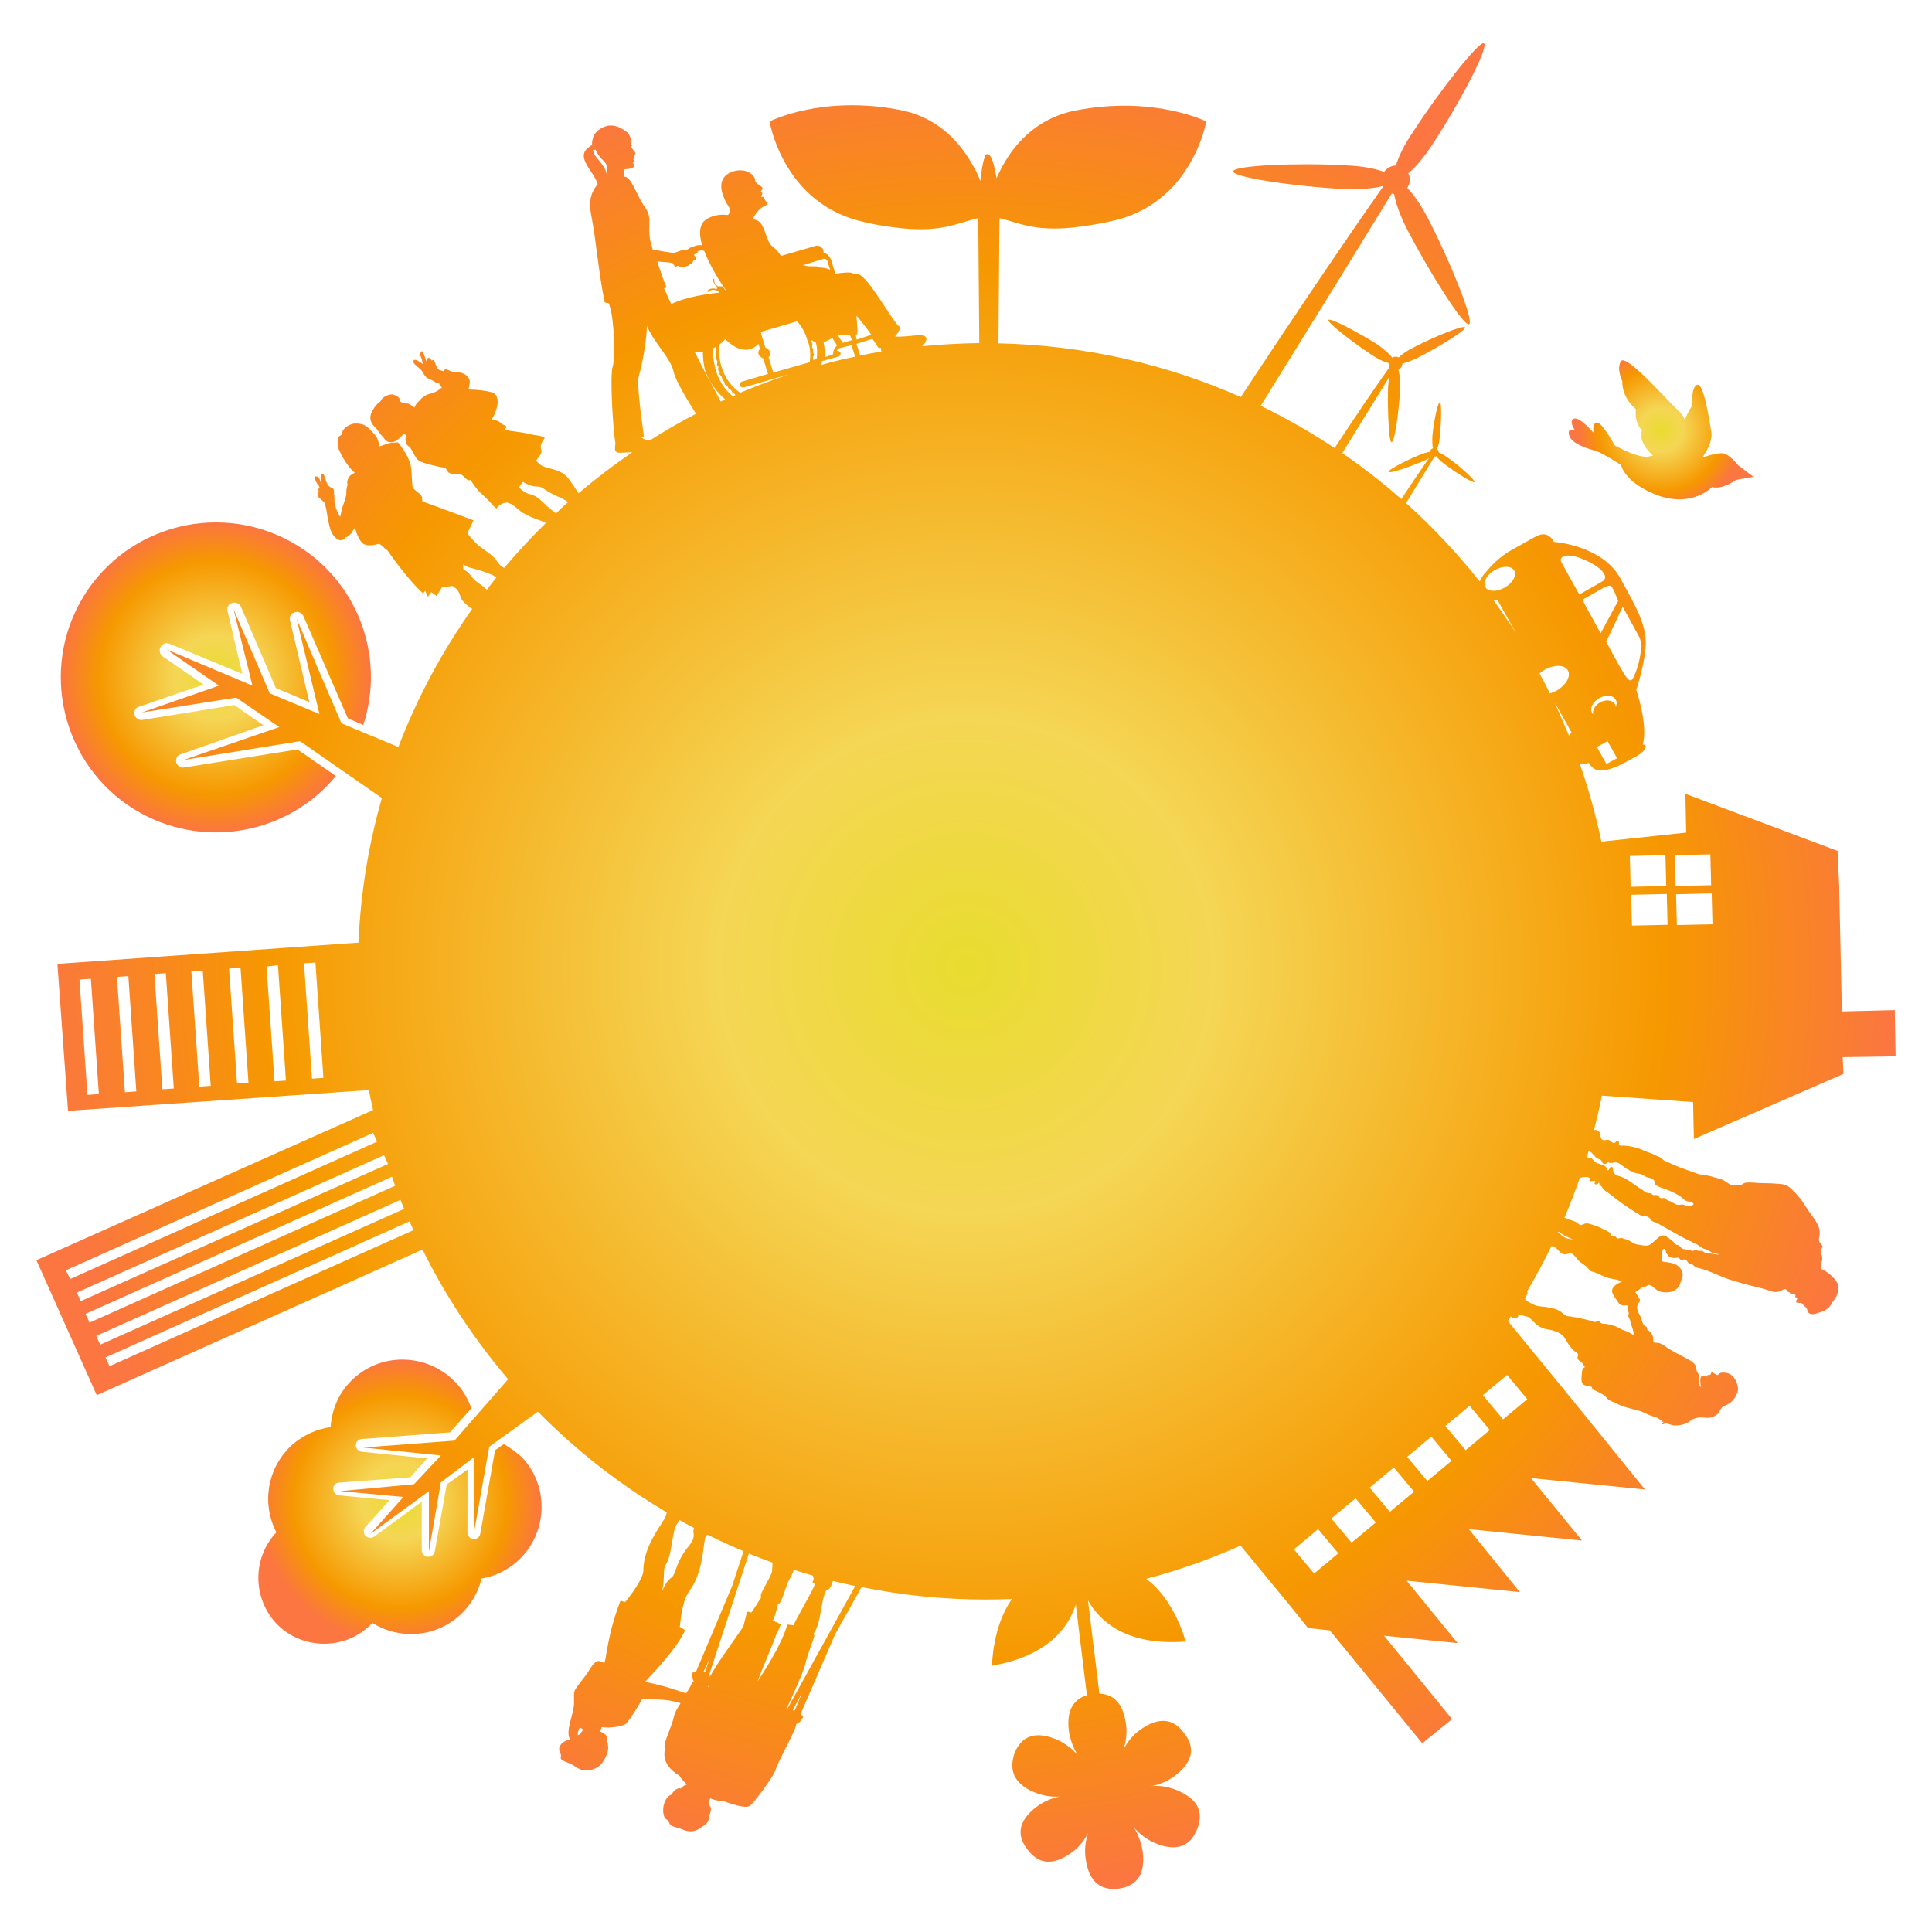 <?xml version="1.0" encoding="utf-8"?>
<!-- Generator: Adobe Illustrator 25.1.0, SVG Export Plug-In . SVG Version: 6.00 Build 0)  -->
<svg version="1.1" id="レイヤー_1" xmlns="http://www.w3.org/2000/svg" xmlns:xlink="http://www.w3.org/1999/xlink" x="0px"
	 y="0px" viewBox="0 0 727 727" style="enable-background:new 0 0 727 727;" xml:space="preserve">
<style type="text/css">
	.st0{fill:url(#SVGID_1_);}
	.st1{fill:url(#SVGID_2_);}
	.st2{fill:url(#SVGID_3_);}
	.st3{fill:url(#SVGID_4_);}
</style>
<g id="レイヤー_1_1_">
</g>
<g>
	<radialGradient id="SVGID_1_" cx="81.228" cy="254.901" r="58.338" gradientUnits="userSpaceOnUse">
		<stop  offset="0" style="stop-color:#E9DC2F"/>
		<stop  offset="0.267" style="stop-color:#F5D655"/>
		<stop  offset="0.755" style="stop-color:#F69800"/>
		<stop  offset="1" style="stop-color:#FB7640"/>
	</radialGradient>
	<path class="st0" d="M53.2,306.1c25,13.6,55.8,7.1,73.2-14.1l-14.5-10l-42.6,6.8c-1.3,0.3-2.8-0.8-3-2c-0.3-1.3,0.5-2.8,1.8-3
		l31-10.9l-10.9-7.6l-34.6,5.6c-1.3,0.3-2.8-0.8-3-2c-0.3-1.3,0.5-2.8,1.8-3l24.2-8.3L61.2,247c-1-0.8-1.5-2.3-0.8-3.5
		c0.8-1.3,2-1.8,3.3-1.3l27.5,11.4l-5.6-23.7c-0.3-1.3,0.5-2.8,1.8-3c1.3-0.5,2.8,0.3,3.3,1.5l13.1,30.5l12.6,5.3l-7.3-30.8
		c-0.3-1.3,0.5-2.8,1.8-3c1.3-0.5,2.8,0.3,3.3,1.5l16.7,38.4l5.8,2.5c8.6-26.2-2.5-55.5-27.5-69.1c-28.3-15.4-63.8-5-79.2,23.2
		C14.6,255.1,25,290.7,53.2,306.1z"/>
	<radialGradient id="SVGID_2_" cx="150.506" cy="565.072" r="53.373" gradientUnits="userSpaceOnUse">
		<stop  offset="0" style="stop-color:#E9DC2F"/>
		<stop  offset="0.267" style="stop-color:#F5D655"/>
		<stop  offset="0.755" style="stop-color:#F69800"/>
		<stop  offset="1" style="stop-color:#FB7640"/>
	</radialGradient>
	<path class="st1" d="M189.6,543.4l-3.3,2.3l-5.6,31.5c-0.3,1.3-1.3,2-2.5,2s-2.3-1.3-2.3-2.5V553l-7.8,5.6l-4.5,25.2
		c-0.3,1.3-1.3,2-2.3,2H161c-1.3,0-2.3-1.3-2.3-2.5v-18.2l-17.9,13.1c-1,0.8-2.5,0.5-3.3-0.3c-0.8-1-0.8-2.3,0-3.3l9.1-10.1
		l-18.9-1.8c-1.3,0-2.3-1.3-2.3-2.5c0-1.3,1-2.3,2.3-2.3l26.7-2l6.3-7.1l-24.5-2.5c-1.3,0-2.3-1.3-2.3-2.5s1-2.3,2.3-2.3l33.1-2.5
		l8.1-9.1c-1.3-3.3-3-6.6-5.6-9.3c-10.1-11.1-27.5-12.1-38.6-2c-5.6,5-8.3,11.6-8.8,18.4c-5.3,0.8-10.3,3-14.6,6.8
		c-9.3,8.6-11.4,22-5.8,32.8c-8.8,9.3-9.1,24-0.5,33.8c9.1,10.1,25,10.9,35.1,1.8c0.5-0.5,1-1,1.5-1.5c10.1,6.3,23.5,5.6,32.8-2.8
		c4.3-3.8,7.1-8.8,8.3-13.9c4.8-0.8,9.6-3,13.6-6.6c11.1-10.1,12.1-27.5,2-38.6C194.7,546.7,192.2,544.9,189.6,543.4z"/>
	<radialGradient id="SVGID_3_" cx="363.5" cy="363.529" r="348.593" gradientUnits="userSpaceOnUse">
		<stop  offset="0" style="stop-color:#E9DC2F"/>
		<stop  offset="0.267" style="stop-color:#F5D655"/>
		<stop  offset="0.755" style="stop-color:#F69800"/>
		<stop  offset="1" style="stop-color:#FB7640"/>
	</radialGradient>
	<path class="st2" d="M637.1,414.7l0.3,13.9l56.3-24.5l-0.3-6.3l19.9-0.3l-0.3-17.4l-19.9,0.5l-1-45.7v-1.3l-0.3-6.3l-0.3-7.1
		l-57.3-21.5l0.3,14.6l-31.9,3.4c-2.1-10-4.8-19.7-8.1-29.2c1.1,0,2.2-0.1,3.4-0.4c0.1,0.1,0.1,0.2,0.2,0.3
		c2.7,4.7,8.6,2.3,16.7-2.3c0.1,0,0.2-0.1,0.2-0.2c0.3,0,0.4-0.1,0.6-0.2c2.5-1.4,4.1-3.2,3.6-4.1c-0.2-0.3-0.5-0.4-1-0.4
		c2-7.8-2.5-20.6-2.5-20.6s2.8-8,3.5-15.7c0.7-7.7-2.7-14.2-9.6-26.5c-6.9-12.3-24.9-13.5-24.9-13.5c-2.3-4.4-5.8-2.6-7.2-1.8
		c-1.4,0.8-5.2,2.9-8.8,4.9c-4.6,2.6-8,6.3-9.5,8.2c-1.1,1.1-1.9,2.4-2.4,3.6c-8.4-10.6-17.7-20.5-27.7-29.5
		c3.7-6,7.7-12.6,10.7-17.5c0.3,0,0.5,0,0.7-0.1c0.6,0.8,1.5,1.8,3.3,3.1c4,3.1,10.6,7.1,11.1,6.6c0.2-0.7-5.3-5.8-9.6-8.8
		c-1.7-1.3-3-2-3.9-2.3c0-0.5-0.2-1-0.7-1.3c0.4-0.8,0.9-2.2,1.1-4.7c0.5-5.1,0.8-12.9,0-12.9s-2.3,7.3-2.8,12.6
		c-0.1,2.3,0,3.7,0.2,4.7c-0.3,0.1-0.6,0.3-0.8,0.6c-0.2,0.2-0.3,0.5-0.4,0.7c-0.9,0.2-2.3,0.5-4.1,1.3c-4.8,2-11.7,5.5-11.4,6.3
		c0.3,0.7,7.6-1.8,12.4-3.8c1.2-0.5,2.1-1,2.8-1.4c-3,4.3-6.7,9.8-10.4,15.4c-7-6.2-14.5-12-22.2-17.3c5.8-9.4,12.5-20.2,17.7-28.7
		c-0.2,1.1-0.4,2.5-0.5,4.2c-0.2,8.3,0.3,20.4,1.3,20.4c1.3,0,2.8-11.9,3.3-20.2c0.1-3.4-0.3-5.6-0.7-7c0.1,0,0.1-0.1,0.2-0.1
		c0.8-0.5,1.3-1.4,1.3-2.3c1.4-0.3,3.5-1,6.4-2.5c7.4-3.8,17.7-10.1,17.2-11.1s-11.6,3.5-18.9,7.3c-3.2,1.6-5,2.9-6.1,4
		c-0.7-0.4-1.6-0.4-2.4,0.1c-0.9-1.2-2.6-2.9-5.8-5.1c-6.8-4.3-17.7-10.1-18.2-9.1s9.1,8.4,15.9,12.9c3.1,2.1,5.3,3,6.7,3.3
		c0,0.5,0.1,1,0.4,1.5c-5.7,8-13.3,19.3-20.7,30.5c-8.9-5.9-18.1-11.2-27.8-15.9c14.7-23.7,35.3-56.9,49.3-79.9
		c0.3,0.1,0.6,0.2,0.9,0.2c0.5,3,1.9,7.5,5.2,13.9c7.9,15.2,21,36.1,23,35.1c2.1-1-7.3-24-15.1-39.1c-3.2-6.3-6-10-8.2-12.2
		c0,0,0-0.1,0.1-0.1c1.1-1.7,1.2-3.8,0.3-5.4c2.4-1.9,5.6-5.4,9.6-11.6c9.3-14.1,20.9-36,18.9-37.3c-1.7-1.2-17.1,18.5-26.2,32.6
		c-4.2,6.1-6.1,10.5-6.9,13.4c-1.7,0-3.3,0.8-4.5,2.4c-2.8-1.1-7.4-2.2-14.9-2.5c-16.9-1-41.9,0-41.9,2.3c0,2.3,24.5,5.8,41.4,6.6
		c7.3,0.3,12-0.3,14.9-1.1c0,0.1,0.1,0.2,0.1,0.3c-14.5,20.6-35.2,51.3-53.5,79.1c-28-12.4-58.8-19.5-91.2-20.2l0.4-47.1
		c7.6,1.8,12.9,5,27.8,3.5c3.8-0.5,8.3-1,13.9-2.3c30.8-6.3,36.1-37.6,36.1-37.6s-19.7-9.9-49.3-4.1c-15.1,3-23.7,13.4-28.3,22.7
		c-0.5,1-1,2-1.3,2.8c-0.8-5-2-9.3-3.5-9.1h-0.3c-1,0.8-1.8,5.3-2.3,10.1c-0.5-1.3-1-2.5-1.8-4c-4.8-9.3-13.1-19.7-28.3-22.7
		c-29.5-5.8-49.2,4.3-49.2,4.3s5,31.3,35.8,37.9c5.3,1.3,9.8,1.8,13.9,2.3c15.6,1.5,20.7-2,28.8-3.8l0.4,47
		c-7.2,0.1-14.4,0.5-21.5,1.2c2.1-1.9,2.5-4.4-1.2-4.2c-3.4,0.3-7,0.8-9,0.5c1.2-1.4,2-2.7,1.8-3.6c-2.6-1.4-11.5-18.8-15.9-20
		c-0.4,0-1.1-0.1-1.8-0.1c-0.5-0.6-3.4-0.4-6.6,0.1l-1.5-5.1c-0.5-1.3-1.5-2.4-2.9-2.9c0-0.4-0.1-0.5-0.1-0.9
		c-0.3-1.1-1.7-1.9-2.8-1.6l-13.1,3.8c-0.8-1.3-2-2.6-2.8-3.2c-3.6-2.2-2.7-10.7-7.9-10.5c1-2.3,2.8-4.5,4.8-5.2
		c1.7-0.8-0.4-2-0.5-2.9c-0.1-0.9-1.1-0.1-1-0.4c-0.1-0.9,1-1.2-0.2-2.2c2.1-1.8-1.8-2.1-2.1-3.9c-0.2-2.9-4.7-5.3-9.6-3
		c-2.6,1.3-4.2,4-2.5,8.6c1.7,4.6,2.9,4.1,2.6,6.4c0,0-0.3,0.3-0.8,0.9c-2.6-0.3-5.2,0-7.6,1.3c-3.3,1.7-3.4,5.7-2.1,10.1
		c-1.2-0.2-2.5,0-3.6,0.7l-0.2-0.2l-2.4,1.5c-0.7-0.8-3.4,0.7-4.3,0.8c-1.3,0.1-5-0.7-8.1-1.2c-0.3-1.1-0.6-2.2-0.9-3.3
		c-1.1-5.4,0.9-8.5-1.9-12.5c-3.1-4-5.1-11.6-7.8-11.6c-0.1-0.5-0.5-2.9,0.2-2.8c1.6-0.1,2.7-0.4,3.1-0.7c0.4-0.7,0.1-1.4-0.1-1.6
		c0-0.7,0.9-0.5,0.1-1.4c0.2-0.2,0.6-0.5,0.4-0.7c0,0-0.5-0.6-0.1-0.9c0.4-0.3,0.6-0.5,0.4-1c-0.1-0.5-1.2-1.3-1.6-2.3
		c0.2-0.2,0.6-0.5,0.8-0.7c-0.2,0.2-0.4,0.3-0.7,0.3c-0.2-0.2-0.1-0.9-0.1-1.3c0.1-1.1-0.5-2.9-1.5-3.7c-0.9-0.6-5.8-5-11.1-0.4
		c-1.1,1-2.2,2.9-2,5.4c-0.4,0-0.5,0.1-0.7,0.3c-6.3,3.9,1.5,9.4,2.8,14.3c-1.9,2.4-3.7,5.3-2.4,11.8c1.9,9.8,2.6,20.6,5,32.5
		c0.3,0.4,0.7,0.4,1.4,0.4c0.3,0.4,0.5,0.9,0.6,1.5c1.4,3.8,2.3,18.8,1,22.6c-1,3.9,0.1,23.1,1.1,28.9c-0.3,1.2-0.2,2.5,0,2.7
		l-0.2-0.2c0.2,0.2,0.7,0.8,1,0.8c1.1,0.2,2.9-0.1,5.5-0.1c-7,4.8-13.7,9.9-20.2,15.4c-1.2-1.7-2.3-3.6-3.7-5.4
		c-1.8-2.5-4.5-3.3-7.3-4c-0.8-0.3-1.8-0.5-2.5-0.8c-1-0.5-1.8-1.3-2.5-2c0.3-0.5,0.8-1,1.3-1.8c1.5-1.8,0.3-2.3,0.5-4
		c0.3-1,0.8-1.8,1.5-2.8c-1.3-1-3.8-1-5-1.3c-2.8-0.8-5.8-1-8.8-1.5c-0.5,0-0.8-0.3-1.3-0.3c1.3-1.5,0.3-1.5-0.8-2
		c-0.5-0.3-1-1-1.8-1.3s-1.5-0.3-2-0.5c0,0,0,0-0.3,0c2.5-4,3.5-9.3,0-10.3c-1.8-0.5-5-1-8.6-1v-0.3v-0.3c0.3-1,0.5-2.3,0.3-3
		c-0.8-2.3-3.3-3-5.3-3c-1,0-1.8-0.3-2.8-0.8c-0.3,0-0.5-0.3-0.8-0.3c-0.3,0-1,0.8-1,0.8c-0.5-0.3-1-0.3-1.5-0.5
		c-0.8-0.3-1.3-1.8-1.5-2.5c-0.3-0.5-0.5-1.8-1.3-1c-0.3-0.3-0.5-0.8-1-1c-0.8-0.3-0.8,1-1,1.3c-0.3-0.5-0.3-1-0.5-1.3
		c-0.3-0.8-0.5-1.5-0.8-2c0-0.3-0.3-0.5-0.5-0.5s-0.5,0.3-0.5,0.8c-0.3,0.5,0,1,0.3,1.5c0,0.3,0.3,0.8,0.3,1c0,0.5,0.3,1,0.3,1.5
		c-0.5-0.3-1-0.8-1.5-1c-0.3-0.3-0.8-0.5-1-0.5s-1-0.3-1,0.3c-0.3,0.5,0.3,1,0.5,1.3c1,1,2.3,1.8,3,3c0.3,0.5,0.5,1,1,1.5
		c0.5,0.8,1.5,1,2.5,1.5c0.5,0.3,0.8,0.5,1.3,0.8c0.3,0.3,1,0,1.3,0.3c0.3,0.3,0,0.5,0.3,0.8c0.3,0.3,0.5,0.5,0.8,0.8
		c-0.3,0.3-0.8,0.5-1,0.8c-1.8,1.3-3,1.3-4.8,2c-0.8,0.5-1.8,1-2.3,1.8c-0.5,0.5-1,1-1.5,1.5c-0.3,0.5-0.5,1-0.8,1.5
		c-0.3-0.5-1.3-1-1.8-1.3s-1-0.3-1.8-0.3c-0.3,0-0.8-0.3-1-0.3c-0.3,0-0.3-0.3-0.5-0.3c-0.3,0-0.3-0.3-0.5-0.3
		c0.8-1.3-2-2.5-2.8-2.5c-1,0-2.5,0.5-3.3,1.3c-0.5,0.3-0.8,0.8-1,1.3c-1.5,1-2.8,2.8-3.5,4.5c-1,2.5,0.3,4.3,1.8,5.6
		c1,1.3,2,2.8,3,3.8c0.5,0.8,1.3,1.5,2.3,1.5c1.8,0.3,3.3-1.3,4.8-2.8l0.3-0.3c0.3,0,0.3,0,0.5,0.3c0,0,0,0,0.3,0
		c0,0.8-0.3,1.8,0,2.5c0.3,1.3,0.5,1.5,1.3,2c1.8,1.8,2,5,4.8,5.8c2,0.8,4.5,1.3,6.6,1.8c0.8,0.3,1.8,0,2.3,0.5
		c0.3,0.3,0.5,1,0.8,1.3c0.8,1,2.3,0.8,3.5,0.8c1.5,0,2,0.5,3,1.5c0.5,0.5,1.3,1.3,2,0.8c1.3,1.8,2.5,3.8,4.3,5.3
		c1.3,1.3,2.5,2.3,3.5,3.5c0.5,0.8,1.3,1.3,2,2c0.5-0.8,1.3-1.5,2-1.8c0.8-0.5,1.3-0.3,2-0.5c0.8,0.3,1.5,0.5,2.3,1
		c1.3,1,2.3,2,3.5,2.8c2.3,1.3,4.5,2.3,6.8,3c0.7,0.2,1.4,0.5,2,0.9c-5.5,5.4-10.7,11-15.7,16.9c-0.7-0.4-1.5-0.9-1.7-1.3
		c-0.8-0.8-1.3-1.8-2-2.5c-1.8-1.8-3.8-3-5.8-4.5c-1.5-1.3-2.8-2.8-4-4.3l-0.3-0.5l2.3-4.8c0,0-11.4-4.3-19.2-7.1
		c-0.3-0.5,0-1.3-0.3-1.8c-0.3-1-1.5-1.5-2.3-2.3c-1-0.8-1.3-1.3-1.3-2.8c-0.3-2.8,0-5.6-1-8.1c-0.5-1.5-1.3-2.8-2-4
		c-0.8-1-1.5-2.5-2.5-3.3c-0.5,0.3-1.6,0.1-2.8,0.3c-1.3,0.3-2.5,0.8-4,1.3c0-0.5,0-0.8-0.3-1.3c-0.3-1.8-1.3-3-2.5-4.3
		c-1-1-2-2-3-2.5c-0.8-0.3-1.8-0.5-2.5-0.5c-0.3,0-0.3,0-0.5,0c-1.5-0.3-5.3,1.5-5.3,3.8c0,0.3-0.3,0.3-0.3,0.5
		c-1.8,0.8-1.3,2.3-1.3,3.5c0,1.8,1,3,1.5,4.3c1.3,2,2.5,4.3,4.3,5.8c0.3,0.3,0.3,0.3,0.5,0.5c0,0,0,0.3-0.3,0.3
		c-2,0.8-2.8,3-2.3,4.3c-0.5,1.3-0.5,2.5-0.5,3.8c-0.3,1.5-1,3.3-1.5,4.8c-0.3,1-0.5,2.3-0.8,3.5c-0.8-1.3-1.5-2.8-2-4.5
		c-0.3-1.3,0-2.8-0.3-4c0-1.3,0-2.3-1-2.5c-1.5-0.5-1.8-2-2.3-3.3c-0.3-0.5-0.3-1.8-1-1.8c-0.8,0-0.5,1.3-0.5,1.8
		c0,0.6,0,1.4,0.2,1.9c-0.1-0.1-0.1-0.2-0.2-0.2c-0.3-0.5-0.5-0.8-0.5-1.3c-0.3-0.5-0.5-1.3-1.3-1.3c-0.5-0.3-0.5,0.3-0.5,0.8
		c0,0.8,0.5,1.5,0.8,2s0.8,0.8,0.8,1.3c0,0.3,0,0.3-0.3,0.5c-0.3,0.2-0.3,0.5,0,0.8c0,0.3,0.3,0.3,0,0.5c-0.3,0.5-0.5,1-0.3,1.3
		c0.3,0.5,0.3,0.8,0.8,1c0.5,0.8,1.5,1,1.8,2c0.5,1.5,0.8,3.3,1,4.8c0.5,2.5,0.8,4.8,2,6.8c1,1.5,3,3.5,5,1h0.3
		c0.5-0.3,1.3-1,1.8-1.5c0.5-0.8,0.5-1.3,1.3-2c0.3,1,0.5,2,1,3c1.3,2.8,2.3,4,5.8,3.5c0.5,0,1.3-0.3,2.3-0.5c0.5,0.3,1,0.8,1.3,1
		c0.5,0.5,1,1,1.8,1.5c3.3,4.8,9.3,12.6,13.4,16.2l0.8-1l1,2.3l1.3-1.8l2,1.5l2-3.3l4-0.5c0.5,0.5,1.3,0.8,1.8,1.5
		c0.8,1,1,2.3,1.5,3.3c0.8,1.5,2.3,2.5,3.5,3.5c0.2,0.1,0.4,0.2,0.6,0.3c-11.3,16-20.7,33.4-27.8,52l-21.4-8.9l-16.9-39.4l8.6,35.9
		l-18.7-7.8l-13.6-31.6L95,258l-32.3-13.6L82.4,258l-29,10.1l35.5-5.6l16.2,11.1L69,286l43.9-7.1l30.8,21.4c-5,17.4-8,35.6-8.8,54.4
		l-113.3,8l4,55.3l113.2-7.8c0.5,2.5,1,5,1.6,7.5L13.7,474.2L36.4,525L159,470.2c8.7,17.6,19.6,34,32.2,48.8L171,542.1l-34.4,2.6
		l29.3,3l-10.1,10.8l-27.7,2.6l23.7,2.2l-12.4,13.9l22-16.1v22.7l4.5-26l12.4-9.4V577l5.8-32.6l18.3-13.2
		c14.4,14.6,30.7,27.4,48.5,37.9c-0.1,0.2-0.1,0.5-0.2,0.9c-0.3,2.3-8.6,10.9-8.6,20.9c0,3-4.3,8.8-6.8,11.9c-0.5,0-1-0.2-1.8-0.5
		c-5,12.9-5.3,22-6.1,23.5c-1.8-0.8-2.8-2-5.6,2.5c-1.5,2.8-5.8,7.1-5.8,8.8c0,0.8,0,1.8,0,3c0.3,4.5-3.5,11.1-1.5,14.4
		c-0.8,0.3-3.3,0.8-4,3c-0.5,1.3,1,2.5,0.5,3.8c-0.3,1.3,2.8,1.8,4.8,3c1.8,1.3,5,3.5,9.6,0.3c1.3-0.8,3.3-4.5,3.3-5.8
		c0.5-1.3-0.3-3.5-0.3-4.3c0.3-1.5-1.3-2.5-2.3-2.8c-0.5,0,0.3-1.5,0.3-1.8c3.5,0.5,7.3-0.3,8.8-1c1.5-1,6.1-8.8,6.3-9.3
		c-0.3-0.3-0.3-0.3-0.5-0.5c4.8,0.8,8.3-0.3,15.1,1.8c-1.3,2-2.3,3.8-2.5,5c-0.5,3-4,10.1-3.5,11.4s-2.3,6.1,5.6,10.9
		c0.5,1,1.5,2,2.8,3.3c-1.3,0.3-1.8,1-2.3,1.5c-1.8-0.5-3.5,1.8-3.3,2.3c-1.3,0-2.8,2.3-3,3.5c-0.5,1.3-0.8,5.6,1.5,6.1
		c1,2.8,1.3,2,4.8,3.3c1.5,0.5,3.8,1.8,6.8,0s4-2.8,3.8-5c0.8-1.3,1-3.3,0.3-3.5c0-0.8-0.8-1.3-0.3-2c0-0.3,0.3-0.5,0.5-1
		c1.8,0.8,3.5,1,4.8,1c2.8,1,8.3,3,10.1,1.8c1.3-1,8.8-10.6,9.8-13.9c1-3.3,8.1-15.6,7.6-16.9c1,0,2-1.5,2.5-2.3
		c0.3-0.8-0.3-0.5-0.8-1.5l12.9-29.8l10-17.9c15.2,3.1,30.8,4.7,46.9,4.7c3.3,0,6.5-0.1,9.7-0.2c-7.4,10.3-7.5,25-7.5,25.1
		c21.2-3.7,28.9-14.6,31.5-23.1l4.2,34.2c-4.6,1.4-7.8,5.1-6.8,13.4c0.5,3.5,1.8,6.6,3.3,9.1c-2-2.3-4.5-4.3-7.8-5.8
		c-9.1-3.8-13.6-0.5-15.9,5c-2,5.8-1,11.4,7.6,14.9c3.3,1.3,6.6,1.8,9.6,1.5c-3,0.5-6.1,1.8-8.8,3.8c-7.8,5.8-7.3,11.6-3.5,16.2
		c3.5,4.8,8.8,6.8,16.7,1c2.8-2,4.8-4.8,6.1-7.3c-1,2.8-1.5,6.1-1,9.6c1.3,9.6,6.3,12.1,12.4,11.4c5.8-0.8,10.3-4.3,9.1-13.9
		c-0.5-3.5-1.8-6.6-3.3-9.1c2,2.3,4.5,4.3,7.8,5.8c9.1,3.8,13.6,0.5,15.9-5c2.3-5.6,1.5-11.1-7.6-14.9c-3.3-1.3-6.6-1.8-9.6-1.5
		c3-0.5,6.1-1.8,8.8-3.8c7.8-5.8,7.3-11.6,3.5-16.2c-3.5-4.8-8.8-6.8-16.7-1c-2.8,2-4.8,4.8-6.1,7.3c1-2.8,1.5-6.1,1-9.6
		c-1.1-8.3-5-11.3-10-11.5l-4.3-35.1c4.4,7.8,14.3,17.2,36.7,15.5c0.1,0-4-15.7-14.8-23.6c12.3-3.2,24.1-7.4,35.5-12.5l17,20.6
		l8.3,10.3l1.8,0.3l6.5,0.7l34.8,42.5l11.2-9.1l-25.6-31.4l27.7,2.8l-19.2-23.5l42.6,4.3l-19.2-23.7l42.6,4.3l-19.2-23.5l42.9,4.3
		l-24.3-30l-9.3-11.4l-18-22c0.4-0.6,0.7-1.1,1.1-1.7c0,0,0,0,0,0c0.6,0.3,1.2,0.8,1.8,0.7c0.9-0.1,0.9-0.8,1.2-1.5
		c1,0.3,2,0.6,2.9,0.8c1,0.2,1.5,0.8,2.2,1.5c1.6,1.7,3.1,2.9,5.5,3.3c2.4,0.4,5.3,1.1,6.7,3.3c0.8,1.3,1.4,2.5,2.4,3.6
		c0.4,0.5,0.9,1.1,1.5,1.5c0.4,0.3,1,0.5,1.1,1.1c0.1,0.4-0.2,0.8-0.2,1.2c0.1,1,1.1,1.3,1.6,1.8c0.3,0.3,0.8,1.1,1.3,1.9
		c-0.1-0.1-0.1-0.1-0.3-0.1c-1,0.6-0.9,1.8-1,2.7c-0.1,1.1-0.3,2.5,0.3,3.4c0.4,0.6,0.9,0.7,1.6,0.9c0.5,0.2,1.4,0.1,1.8,0.4
		c0.3,0.3,0.1,0.5,0.3,0.8c0.2,0.2,0.4,0.3,0.7,0.4c0.6,0.3,1.2,0.5,1.7,0.8c1.1,0.6,2.1,1,2.9,2c0.9,1.3,2.2,1.4,3.5,2.1
		c2.7,1.4,5.7,2.1,8.6,2.8c1.8,0.5,3.3,1.5,5.1,2.1c0.9,0.3,1.7,0.4,2.4,0.9c0.2,0.2,0.5,0.4,0.7,0.5c0.3,0.1,0.6,0.1,0.8,0.3
		c-0.2,0.1-0.5,0.3-0.6,0.5c0.2,0.1,0.7-0.2,1-0.1c-0.1,0.2-1,1.1-0.4,1c0.3-0.1,0.6-0.2,0.9-0.3c1.3-0.2,2.3,0.7,3.6,0.7
		c0.8,0,1.6,0,2.5-0.2c0.5-0.1,1.1-0.3,1.6-0.5c0.4-0.2,0.9-0.4,1.3-0.6c0.3-0.2,0.5-0.4,0.8-0.6c0.7-0.5,1.6-0.9,2.4-1
		c1.1-0.2,2.1-0.1,3.1,0c0.9,0,2.1,0.1,3-0.4c0.4-0.2,0.7-0.5,1.1-0.7c0.7-0.5,1-1.1,1.4-1.8s0.7-1.2,1.4-1.5
		c0.8-0.3,1.5-0.6,2.3-1.2c1.2-0.9,2.2-2.3,2.7-3.7c0.6-1.5,0.2-2.9-0.3-4.2c-0.1-0.3-0.2-0.6-0.4-0.8c-0.4-0.6-0.8-1.2-1.4-1.7
		c-0.8-0.7-1.9-1-3.1-1c-0.4,0-1,0-1.4,0.3c-0.3,0.2-0.5,0.7-0.9,0.6c-0.2,0-0.6-0.2-0.8-0.4c-0.3-0.1-0.5-0.3-0.8-0.5
		c-0.2-0.1-0.4-0.2-0.6,0c-0.2,0.2-0.2,0.6-0.4,0.8c-0.3,0.2-0.6,0-0.9,0.1c-0.3,0.1-0.3,0.3-0.5,0.5c0,0.1,0,0.2-0.1,0.2
		s-0.1-0.2-0.1-0.2c-0.2-0.3-0.3,0-0.6,0c-0.2,0-0.4-0.2-0.6-0.2c-0.7-0.1-0.9,0.8-1,1.4c-0.1,0.9,0.3,1.8,0.1,2.8
		c-1.3-0.4-0.1-3.7-0.8-4.9c-0.5-0.8-0.7-1-0.8-2c-0.1-2.3-2.8-3.3-4.4-4.2c-2.2-1.2-4.5-2.3-6.6-3.7c-1.1-0.8-2.1-1.6-3.5-1.8
		c-0.7-0.1-1.3,0.2-1.6-0.4c-0.3-0.6,0-1.5-0.3-2.2c-0.4-0.8-1.4-2.2-2.2-2.4c0.4-1.1-0.6-1.1-1-1.6c-0.9-0.9-1-2.6-1.6-3.7
		c-0.6-1-1.4-2.6-0.9-4c0.2-0.6,0.9-1.1,0.9-1.7c0-0.5-0.7-1.2-0.9-1.7c-0.2-0.4-0.5-1-0.9-1.4c0.1,0,0.2,0,0.2-0.1
		c0.6-0.3,1.3-0.8,1.9-1.3c0.7-0.6,1-0.4,1.8-0.7c0.7-0.2,0.9-0.8,1.7-0.5c1.2,0.4,2,1.7,3.4,2.3c1.4,0.5,3.6,0.6,5.1,0
		c1.6-0.7,2.4-1.5,2.9-3.1c0.5-1.6,1.3-2.8,0.6-4.5c-0.5-1.2-1.6-2.2-2.8-2.7s-2.7-0.6-4-0.8c-0.9-0.1-0.9-0.3-0.8-1.4
		c0.1-0.8,0.1-1.6,0.2-2.4c0.1-0.3,0.1-0.8,0.4-1c0.4-0.2,0.8,0.1,1,0.4c-0.2,0.7,0.1,1,0.4,1.5c0.4,0.8,0.8,1.1,1.6,1.3
		c0.4,0.1,0.8,0.2,1.2,0.2c0.5,0,0.9-0.2,1.4-0.1c0.6,0.1,0.6,0.7,1.1,0.8c0.3,0.1,0.8-0.1,1.2-0.2c0.8,0,1,0.6,1.4,1.2
		c0.6,0.8,1.2,0.3,1.9,0.9c0.5,0.5,0.9,0.9,1.7,1.1c3.6,0.7,7.1,2.6,10.6,3.9c2.8,1,5.8,1.8,8.7,2.6c2.6,0.7,5.3,1.2,7.8,2.1
		c1.3,0.5,2.4,0.7,3.9,0.2c0.5-0.2,1.2-0.7,1.7-0.8c0.8-0.1,0.7,0.5,1.1,0.9c0.3,0.2,0.6,0.2,0.9,0.4c0.2,0.2,0.1,0.5,0.4,0.6
		c0.4,0.2,1.4-0.1,1.7,0.3c0.2,0.3-0.2,0.5,0,0.8s0.6-0.1,0.7,0.4c0.1,0.5-0.8,1.1-0.3,1.6c0.3,0.3,1.3,0.1,1.7,0.2
		c0.7,0.2,0.7,0.7,1.2,1.1c0.6,0.6,0.8,0.5,1.1,1.3c0.2,0.7,0.2,1,0.7,1.4c1,0.8,2.4,0.3,3.6-0.1c1.2-0.3,2.4-0.8,3.4-1.6
		c1.2-0.9,1.5-2.1,2.4-3.2c0.5-0.5,0.8-1.1,1.1-1.8c0.5-1.3,0.8-3.1,0.3-4.3c-0.5-1.3-2-2.8-3-3.6c-0.5-0.4-1-0.8-1.6-1.2
		c-0.4-0.3-1.4-0.5-1.7-1c-0.4-0.7,0.5-2.7,0.5-3.7c0.1-1.4-0.9-2.3-0.3-3.6c0.4-0.9,0.6-1,0-1.7c-0.3-0.4-0.8-0.8-0.9-1.4
		c-0.2-0.7,0.1-1.3,0.2-2c0.1-0.8,0-1.6-0.1-2.3c-0.4-1.9-1.5-3.4-2.6-4.9s-2.1-3-3.1-4.6c-0.4-0.7-0.9-1.4-1.4-2
		c-0.6-0.8-1.3-1.5-2-2.3c-0.8-0.7-1.7-1.8-2.8-2.5c-1.3-0.8-3.2-0.8-4.7-0.9c-1.9-0.2-3.7-0.1-5.6-0.2c-1.7-0.1-3.4-0.3-5-0.2
		c-0.5,0-0.9,0.1-1.4,0.4c-0.6,0.4-0.5,0.4-1.1,0.4c-1.4,0-2.4,0.6-3.7,0c-1-0.5-1.9-1.3-2.9-1.8c-1.3-0.6-2.9-0.8-4.3-1.3
		c-1.6-0.5-3.4-0.5-4.9-0.9c-1.8-0.6-3.5-1.3-5.3-1.9c-2.6-0.9-5.2-2.1-7.6-3.2c-0.6-0.3-0.9-0.9-1.5-1.2c-0.7-0.3-1.3-0.5-2-0.9
		c-1.3-0.7-2.7-1-4-1.6c-2.4-1.1-5.1-1.8-7.8-1.9c-0.4,0-1.3,0.1-1.6-0.2c-0.4-0.5,0.3-1.2-0.5-1.5c-0.7-0.2-0.9,0.7-1.4,0.7
		c-1,0.1-1.5-1.3-2.5-1.2c-0.8,0-1.5,0.5-2.2-0.2c-0.6-0.6-0.3-1.4-0.5-2.1s-0.9-1.3-1.7-1.4c-0.2,0-0.5,0-0.7,0.1
		c1.1-4.3,2.1-8.6,3-13L637.1,414.7z M228.5,65.5c-0.2,0.2-0.2,0.2-0.2,0.2c-0.5-4-5.3-6.8-5.1-9.3c0.4,0,0.7,0,0.9-0.1
		c1.4,3.5,3.5,4,4.1,5.8C228.5,63.2,228.6,64.4,228.5,65.5z M218.4,652.7c-0.3,0-0.8,0-1,0.3c0-1.3,0.3-2,0.8-3
		c0.3,0.3,0.8,0.5,1.3,0.8C219.2,651.4,218.4,651.9,218.4,652.7z M644.4,347.8l-13.4,0.3l-0.3-11.6l13.4-0.3L644.4,347.8z
		 M643.6,321.5l0.3,11.6l-13.4,0.3l-0.3-11.6L643.6,321.5z M627.5,348l-13.4,0.3l-0.3-11.6l13.4-0.3L627.5,348z M626.7,321.8
		l0.3,11.6l-13.4,0.3l-0.3-11.6L626.7,321.8z M587.1,463.9c0.5,0.4,1.1,0.8,1.7,1.1c1,0.5,2.1,0.9,3.1,1.5c-0.9-0.3-2-0.3-2.8-0.7
		c-1-0.4-1.8-1.5-2.9-1.9c0.1-0.1,0.1-0.3,0.2-0.4C586.6,463.6,586.9,463.7,587.1,463.9z M585.2,264.8c0,0,0.1,0,0.1,0
		c2.2,3.9,4.3,7.7,6.1,10.9c-0.4,0.4-0.7,0.7-1,1.1C588.7,272.8,587,268.8,585.2,264.8z M599.5,268.8c-0.2-0.2-0.3-0.3-0.4-0.5
		c-1-1.7,0.2-4.2,2.7-5.6c2.5-1.4,5.3-1.1,6.2,0.6c0.5,0.8,0.4,1.9,0,2.8c0-0.4-0.1-0.8-0.3-1.1c-0.9-1.6-3.4-1.9-5.6-0.7
		C600.2,265.4,599.1,267.3,599.5,268.8z M604.5,287.5l-3.6-6.4l4-2.2l3.6,6.4L604.5,287.5z M610.6,228.3l6.2,11.3
		c1.7,3.1,0,10.1-1.3,13.4s-1.9,4.5-4.4,0.5c-2.5-4.1-6.7-12-6.7-12L610.6,228.3z M606.8,221.3c0.8,1.4,2.1,4.8,2.1,4.8l-6.6,12.2
		l-6.9-12.6c0,0,5.7-3.2,7.6-4.3C605,220.3,606.1,219.9,606.8,221.3z M594.9,210.1c7.7,3,11,7,8,8.7l-8.6,4.9c0,0-5.4-9.6-6.7-12
		C586.3,209.3,589.5,208,594.9,210.1z M581.3,252c3.6-2,7.5-1.9,8.7,0.3s-0.7,5.5-4.3,7.6c-0.8,0.4-1.6,0.8-2.5,1
		c-1.2-2.5-2.5-5-3.9-7.5C579.9,252.9,580.6,252.4,581.3,252z M562.5,214.5c3-1.7,6.3-1.6,7.3,0.2c1,1.8-0.6,4.7-3.6,6.4
		s-6.3,1.6-7.3-0.2C557.9,219.1,559.5,216.2,562.5,214.5z M563.4,225.7l0.3,0.5c0,0,2.7,4.8,6.6,11.7c-2.7-4.1-5.5-8.2-8.4-12.2
		C562.4,225.8,562.9,225.8,563.4,225.7z M330.7,131.1c0.2-0.2,0.5-0.1,0.7-0.3c0.1,0.5,0.1,1,0.3,1.5c-2.7,0.4-5.3,0.9-8,1.5
		l-1.4-4.4l6-1.9C329.6,129.4,330.4,130.7,330.7,131.1z M322.6,125.3c0.2-0.5-0.1-3.2-0.3-6.5c1.8,2.1,4,4.9,5.6,7.2l-5.5,1.8
		l-0.4-1.6C322.4,125.9,322.6,125.7,322.6,125.3z M321.8,134.2c-4.3,0.9-8.5,1.9-12.7,3.1c0.1-0.5,0.2-1,0.2-1.4l6.2-1.7
		c0.5-0.1,0.9-0.8,0.8-1.4c-0.1-0.5-0.8-0.9-1.4-0.8c0.2-0.5,0.6-0.9,1.1-1l4.4-1.1L321.8,134.2z M279.8,145.8l17-4.9
		c-6.2,2.1-12.3,4.4-18.3,6.9c-3.3-2.3-5.9-5.8-7.1-10.1c-0.8-2.8-1-5.5-0.6-8.1c0.7-0.6,1.5-1.2,2.1-2c0,0,6.8,7.7,12.5,1.8
		l0.6,1.9c-0.6,0.5-0.8,1.4-0.5,2.1s1.2,1.3,1.7,1.5l1.8,5.8l-9.8,2.9c-0.5,0.1-0.9,0.8-0.8,1.4
		C278.5,145.5,279.2,145.9,279.8,145.8z M306,132.5c-0.1-0.5,0-0.7,0.1-1.1c-0.2-0.2-0.5-0.6-0.5-0.9c0-0.4,0-0.7,0.1-1.1
		c0-0.4-0.5-0.6-0.5-0.9c-0.2-0.2,0-0.4,0-0.7c0.6,0.5,1.3,0.9,1.8,1.1c0.6,2.2,0.6,4.2,0.3,6.1l-1.3,0.5c0-0.4-0.1-0.5-0.1-0.9
		c0-0.4,0.4-0.7,0.4-1C306.3,133.2,306,132.9,306,132.5z M269.2,138.6c-0.7-2.5-1-5-0.9-7.5c0.3-0.2,0.7-0.3,1-0.5
		c0,0.1,0,0.1,0,0.2c0,0.4,0.3,0.7,0.3,1.1c0,0.4-0.4,0.7-0.4,1c0,0.4,0.3,0.7,0.3,1.1c0.1,0.5,0,0.7-0.1,1.1
		c0.2,0.2,0.5,0.6,0.5,0.9s0,0.7-0.1,1.1c-0.1,0.4,0.5,0.6,0.5,0.9c0,0.4,0,0.7-0.1,1.1c0,0.4,0.5,0.6,0.5,0.9
		c0.2,0.2,0,0.7,0.1,0.9c0.2,0.2,0.5,0.6,0.7,0.8c0.3,0.4,0.1,0.9,0.3,1.1c0,0.4,0.5,0.6,0.7,0.8c0.2,0.2,0.1,0.9,0.3,1.1
		s0.7,0.4,0.9,0.6c0.2,0.2,0.3,0.7,0.5,0.9s0.7,0.4,0.9,0.6c0.2,0.2,0.3,0.7,0.5,0.9c0.3,0.4,0.7,0.4,0.9,0.6
		c0.1,0.1,0.1,0.2,0.2,0.4c-0.3,0.1-0.7,0.3-1,0.4C272.6,146.5,270.2,142.9,269.2,138.6z M265.3,139.3c0.6,1.5,1.2,2.9,1.9,4.4
		c-1.8-3.4-3.8-7.3-5.7-11.1c1,0,2,0,3-0.2C264.5,134.6,264.7,137,265.3,139.3z M271.2,151.1c-1.1-2.1-2.6-5-4.3-8.2
		c1.6,2.9,3.6,5.4,6,7.4C272.3,150.6,271.8,150.8,271.2,151.1z M316.6,126.1c1.3-0.1,2.2-0.2,3.2-0.1l0.8,2l-3.5,1l-1.8-2.8
		C315.7,126.2,316,126.2,316.6,126.1z M313.2,127.2l1.8,2.8c-0.9,0.8-1.6,2-1.5,3.3l-3.1,1.1c0.1-1.8-0.1-3.6-0.5-5.6
		C311.7,128.2,312.5,127.5,313.2,127.2z M309.6,97.5c0.9-0.5,1.9,0.3,1.9,1.4l0.9,2.6c-1.2-0.6-3.2-0.9-4.1-0.8
		c-0.1-0.9-3.6-0.2-5.3-0.7c-0.2-0.2-0.5-0.2-0.9-0.2L309.6,97.5z M303.8,128c1.1,2.4,1.3,5.3,0.9,8.3l-13.7,3.9l-1.8-5.8
		c0.6-0.5,0.8-1.4,0.5-2.1s-1.2-1.3-1.7-1.5l-1.5-4.9c0-0.3-0.1-0.6-0.2-1l13.7-4C301.7,122.9,303.1,125.3,303.8,128z M253.1,99
		l1,1.5l0.9-0.5c0.5,0.2,1,0.4,1.2,0.6c0.5,0.2,1.1-0.3,2-0.4c0.9-0.1,1.3-0.8,2-1.1c0.9-0.5,0.4-1.4,1.2-1.4c0.5,0.2,0.8-0.7,0.4-1
		c-0.4-0.3-0.5-0.6-0.7-0.8l1.5-1l-0.2-0.2c0.8-0.5,1.7-0.6,2.6-0.3c2.3,6.1,6.5,12.5,8.1,14.7c-0.1,0-0.2,0-0.3,0.1
		c-0.1-0.5-0.5-1-1-1.4c-0.6-0.1-1.2-0.1-1.6,0c-0.8-0.6-1.7-1.6-1.4-2.7l-0.2-0.2l-0.2,0.2c-0.2,1.2,0.8,2.2,1.5,2.9
		c-0.1,0.1-0.1,0.1-0.1,0.2c-0.1,0.2,0,0.4,0,0.6c-1-0.3-2.7-0.5-3.6,0.6v0.4h0.4c0.9-1.1,2.7-0.7,3.5-0.4c0.2,0.3,0.4,0.6,0.7,0.7
		c0,0,0.1,0,0.1,0c-4.3,0.4-12.8,1.6-18.3,4.3c-0.7-1.4-1.1-2.3-1.3-2.7c-0.3-0.7-0.8-2-1.4-3.1c0.2-0.2,0.7-0.3,0.9-0.5
		c-0.8-1.7-2.1-5.5-3.5-9.7C249.7,98.6,252.2,98.7,253.1,99z M244,165.7c-0.2-0.2-0.4,0-0.5-0.2c-0.2-0.2-0.5,0.1-0.9-0.2
		c-0.2-0.2-0.4,0-0.5-0.2c-0.1-0.2-0.5-0.2-0.7-0.4c-0.2-0.2-0.5-0.2-0.5-0.2c0.9-0.1,1.4-0.3,1.4-0.3c0-0.7-3-19.5-1.9-22.8
		c1.3-3.8,3.1-14.8,3-18.8c3.1,7,9,12.2,10.1,17.3c0.7,3.4,5.2,10.7,8.4,15.8c-6,3.1-11.8,6.5-17.5,10.1
		C244.2,165.7,244.1,165.7,244,165.7z M205.8,190.4c-2-1.8-3.8-4-6.6-4.5c-1.5-0.3-2.8-1.5-4-2.5c0,0,0-0.3,0.3-0.3
		c0.5-0.8,0.8-1.3,1.3-1.8c1,0.8,2,1,3.3,1.5s2.8,0,4,0.8c2.3,1.5,4.5,2.8,7.1,3.8c1,0.5,1.8,1,2.5,1.5c0,0,0,0,0.1,0
		c-1.6,1.4-3.1,2.8-4.6,4.3C208,192.3,206.9,191.3,205.8,190.4z M179.4,218.9c-1.5-1-2-2.3-3.3-3.5c-0.5-0.5-1.3-0.8-1.8-1.3v-1.8
		c1,0.8,2.3,1.3,3.3,1.5c2.8,0.8,5.6,1.5,8.1,2.8c0.2,0.2,0.6,0.4,1.1,0.7c-1.2,1.5-2.4,3-3.6,4.6
		C182,220.8,180.7,219.8,179.4,218.9z M32.9,412l-3-43.4l4.3-0.3l3,43.4L32.9,412z M47,411l-3-43.4l4.3-0.3l3,43.4L47,411z
		 M61.1,409.9l-3-43.4l4.3-0.3l3,43.4L61.1,409.9z M75,408.9l-3-43.4l4.3-0.3l3,43.4L75,408.9z M89.2,407.7l-3-43.2l4.3-0.5l3,43.4
		L89.2,407.7z M103.3,406.9l-3-43.2l4.3-0.5l3,43.4L103.3,406.9z M117.4,405.9l-3-43.4l4.3-0.3l3,43.4L117.4,405.9z M24.8,478
		l115.6-51.7l1.5,3.3L26.4,481.3L24.8,478z M28.9,486.4l115.6-51.7l1.3,2.8c0.1,0.2,0.1,0.3,0.2,0.5L30.4,489.6L28.9,486.4z
		 M32.2,494.4l115.3-51.6c0.4,1.1,0.8,2.3,1.2,3.4l-115,51.5L32.2,494.4z M36.2,502.7l114.5-51.2c0.4,1.1,0.9,2.2,1.4,3.4L37.7,506
		L36.2,502.7z M41.2,514.1l-1.5-3.3l114.4-51.2c0.5,1.1,1,2.2,1.5,3.3L41.2,514.1z M250.5,588.8c2.5-3.5,2.3-12.9,4.3-15.4
		c0.4-0.5,0.7-1,0.9-1.4c1.8,1,3.6,2,5.4,2.9c0,0.3,0,0.6-0.1,0.8c-0.5,0.8,1.3,2.5-2,6.3c-4.5,5.6-4.3,8.8-5.8,11.1
		c-0.8,1-2.5,1.3-4.5,6.8C250.5,595.1,249.2,590.8,250.5,588.8z M261.9,629.1c-0.5,0-1,0.3-1.3,0.3c-0.3,0.5,0,2.5,0.3,3l0.3,0.3
		c-0.3,0-0.5,0-0.8,0c0,1-1,2.8-2.3,4.5c-3.5-1.3-10.6-3.5-15.4-4.3c4.5-4.8,12.1-12.9,15.1-19.4c-0.3-0.3-1-0.8-2-1.3
		c0.5-4,1-10.3,4-14.1c5.3-7.6,4.8-18.9,5.8-19.9c0.3-0.3,0.4-0.5,0.6-0.7c4.5,2.2,9,4.3,13.6,6.2l-4.3,13.1L261.9,629.1z
		 M265.3,629.1c0,0,0,0-0.3,0h-0.3l2.4-5L265.3,629.1z M266.8,634.7c-0.5,0-0.5,0-0.5,0c0.3-0.3,0.3-0.3,0.5-0.5
		C266.8,634.5,266.8,634.7,266.8,634.7z M281.2,606.5c-0.3,0.5-0.8,3-1.5,5.6c-2.5,3.8-9.8,13.6-12.6,18.9v-0.3c0-0.3,0-0.3-0.3-0.3
		l15-45.8c2.9,1.2,5.9,2.3,8.9,3.4c-0.1,1.4-0.1,2.7-0.2,3.4c-0.5,2.3-5.3,9.1-4,9.6c-1.3,2-2.5,4-3.8,5.8
		C281.9,606.5,281.4,606.5,281.2,606.5z M285.2,632.5c-0.8,1.3,6.1-14.9,6.8-17.2c0.8-1.3,1.3-2.8,1.8-4c-0.3-0.3-2.5-1.3-3-1.5
		c1-2,1.5-4.3,2-6.3c1.3,0.5,3-7.3,4.3-9.3c0.4-0.5,1.1-1.9,1.6-3.5c2.4,0.8,4.8,1.5,7.2,2.2c0.1,0.4,0.2,0.9,0.3,1.3
		c-0.5,1.3-0.8,1.5,0.5,1.8c-1.3,3.5-6.6,12.1-8.1,15.6c-0.3,0-2-0.3-2.3-0.3C293.8,619.9,286,631.2,285.2,632.5z M299.1,643.6
		c-0.3,0-0.5,0-0.8,0l3.5-6.6L299.1,643.6z M296.3,643c0,0-0.3,0.3-0.5,0.3c2.8-5.6,7.3-16.2,7.3-17.4c0-0.5,1.5-5,3.3-10.1
		c0-0.3,0-0.8-0.3-1c3-4,2.5-11.6,4.8-16.4c1.5-0.2,2.1-2,2.5-3.5c2.8,0.7,5.6,1.3,8.4,1.9L296.3,643z M510.1,563.8l7.6,9.1
		l-9.1,7.6l-7.6-9.1L510.1,563.8z M486.9,583l9.1-7.6l7.6,9.1l-9.1,7.6L486.9,583z M523,568.9l-7.6-9.1l9.1-7.6l7.6,9.1L523,568.9z
		 M537.1,557.3l-7.6-9.1l9.1-7.6l7.6,9.1L537.1,557.3z M551.5,545.7l-7.6-9.1l9.1-7.6l7.6,9.1L551.5,545.7z M565.6,534.1L558,525
		l9.1-7.6l7.6,9.1L565.6,534.1z M597.6,516.2c-0.1,0-0.1,0-0.2,0C597.5,516.2,597.5,516.2,597.6,516.2L597.6,516.2z M596.6,514.9
		c0.1,0.1,0.1,0.1,0.1,0.2C596.7,515,596.7,515,596.6,514.9C596.6,514.9,596.6,514.9,596.6,514.9z M614.7,502.4
		c-0.5-0.3-1-0.6-1.5-0.9c-0.7-0.5-1.4-0.6-2.2-0.9c-1.3-0.5-2.3-1.3-3.6-1.7c-0.9-0.3-1.9-0.5-2.8-0.7c-0.6-0.1-1.4,0-1.9-0.2
		s-0.7-0.8-1.2-0.9c-0.6-0.2-0.7,0.3-1.3,0.4c-0.4,0-1.1-0.4-1.5-0.5c-2.5-0.6-5.1-1.2-7.6-1.6c-0.8-0.1-1.4,0-2.1-0.5
		c-0.6-0.4-1.2-0.9-1.8-1.4c-1.1-0.7-2.4-1.1-3.7-1.4c-1.2-0.2-2.4-0.4-3.7-0.5c-1.6-0.1-2.6-0.6-3.9-1.3c-0.5-0.3-1.2-0.6-1.7-1.1
		c-0.6-0.6-0.2-1,0.2-1.6c0.5-0.8,0.5-1.3,0.2-1.6c3.3-5.6,6.4-11.3,9.2-17.1c0,0,0,0,0.1,0c0.7,0.2,1.3,0.5,1.9,1
		c0.8,0.7,1.8,2.2,3.1,2.1c1.2-0.1,2.2-0.8,3.1,0.1c1,0.8,1.6,2,2.6,2.8c1.1,0.8,2.1,1.3,3,2.4c0.9,1.3,1.8,1.2,3.1,1.7
		c1.6,0.7,3.2,1.6,4.9,2c1.5,0.4,3.5,0.4,4.7,1.4c-1.4,0.3-2.6,1.1-3.4,2.3c-0.8,1.2,0.2,2.8,0.9,3.7c1.1,1.5,1.6,3.2,3.7,2.8
		c0.3,0,0.6,0,1,0.1c-0.1,0.4-0.1,0.7-0.1,1.2c0.1,0.9,1,1.8,0.1,2.5c0.8,1.1,1,2.4,1.4,3.7C614.2,499.6,614.9,501.4,614.7,502.4z
		 M631,469.9C631,469.9,631.1,470,631,469.9c0.1,0.5,0.1,0.9,0,1.3C631.1,470.7,631.1,470.3,631,469.9z M631,471.4
		c0.3-0.2,0.4-0.4,0.5-0.6C631.5,471,631.3,471.2,631,471.4z M640.8,469.7c0.3,0.2,0.5,0.2,0.8,0.3c0.6,0.2,1.1,0.4,1.7,0.8
		c0.6,0.4,1,0.7,1.6,0.8c0.7,0.2,1.5,0.1,2.1,0.5c-0.9,0.1-1.7-0.2-2.5-0.3c-0.9-0.2-1.9,0-2.7-0.3c-0.5-0.2-0.8-0.6-1.3-0.8
		c-0.4-0.1-0.8,0-1.2,0c-0.7,0-1.6-0.8-2.2,0.1c-0.3-0.4-1.5-0.2-2.1-0.5c-0.7-0.3-1.5-0.1-2.1-0.5c-0.5-0.4-0.9-1.2-1.6-1.3
		c-0.4,0-0.7-0.2-1-0.4c-0.2-0.2-0.3-0.4-0.5-0.7c-0.8-0.8-1.9-1.5-2.9-2.2c-1.4-0.9-2.6,0.2-3.8,1.3c-1,0.8-2.1,2.1-3.2,2.2
		c-1.2,0.1-2.7-0.2-3.8-0.4c-1.4-0.3-2.2-1.1-3.5-1.7c-0.6-0.3-1.3-0.3-1.9-0.6c-0.8-0.4-0.7-0.1-1.5,0c-1,0.2-1.1-0.8-1.9-1.1
		c-0.5,1-1,0-1.2-0.4c-0.4-0.7-0.7-1-1.4-1.3c-1.8-0.9-3.4-1.7-5.3-2.3c-1.4-0.4-2.2-0.9-3.7-0.2c-0.7,0.3-0.8,0.5-1.5,0
		c-0.6-0.5-0.9-0.8-1.7-1.1c-1.3-0.4-2.5-0.9-3.8-1.4c2.1-4.9,4-9.9,5.8-15c0.2,0,0.4-0.1,0.6-0.1c0.9-0.2,2.8-0.5,3.3,0.5
		c-1.3,1.5,1.7,0.6,1.8,0.8c0.3,0.5-0.7,1,0.3,1.3c0.5,0.1,1-0.3,1.1-0.8c0.3,0.3,0.1,0.6,0.3,0.9c0.2,0.4,0.3,0.3,0.6,0.5
		c0.4,0.4,0.6,1,1,1.4c0.5,0.4,1.1,0.8,1.7,1.2c0.9,0.6,1.7,1.4,2.6,2c2.5,1.9,5,3.7,7.7,5.3c0.5,0.3,1.1,0.6,1.6,1
		c0.7,0.4,0.9,0.3,1.6,0.3c0.5,0,1.2,0.3,1.7,0.6c0.6,0.3,0.7,0.9,1.2,1.3c0.5,0.4,1.2,0.5,1.8,0.7c0.6,0.3,1.1,0.7,1.7,1
		c1.4,0.8,2.7,1.5,4.1,2.3c1.8,1,3.6,2.1,5.5,3c1.2,0.5,2.3,1.2,3.5,1.7C639.1,468.5,639.9,469.2,640.8,469.7z M598.3,433.3
		c1.1,0.7,1.7,1.9,2.7,2.6c0.4,0.3,1,0.2,1.3,0.5c0.4,0.3,0.4,0.7,0.7,1.1c0.5,0.9,1.4,0.6,2.1-0.3c0.6,0.9,2,0.1,3,0.2
		c1.2,0.1,2.2,1.1,3.1,1.8c1.1,0.8,2.5,1.5,3.7,2c1.3,0.6,2.8,0.3,3.9,1.3c1,0.8,2.6,0.6,3.5,1.5c0.4,0.5,0.3,1.4,0.8,1.9
		c0.4,0.4,1.2,0.7,1.7,0.9c2.6,0.9,5.1,1.8,7.5,3.4c0.6,0.4,1.1,1,1.7,1.4c0.7,0.5,1.5,0.5,2.2,0.7s1.7,0.8,0.6,1.2
		c-0.6,0.3-1.3,0.2-1.9,0.2c-0.6,0-1-0.3-1.6-0.4c-0.6-0.1-1.2,0.1-1.8,0.1c-1.3-0.1-2.2-1.2-3.4-1.5c-0.7-0.2-0.9-0.4-1.5-0.9
		s-1.2,0.1-1.8-0.2c-0.7-0.3-0.4-1-1.3-1.1c-0.6-0.1-1.3,0.2-1.8-0.2c0.1-0.6-1.7-0.5-2.1-0.7c-0.8-0.3-1.3-1-2.1-1.4
		c-2.6-1.5-4.9-3.8-7.8-4.7c-1.4-0.4-2.3-0.5-2.7-2.2c-0.1-0.4,0-1.7-0.8-1.4c-0.6,0.2-0.6,1.5-1.4,1.3c0-2.1-2.9-2.2-4.2-2.9
		c-0.8-0.4-1.1-1.4-2-1.8c-0.5-0.2-1.1-0.1-1.6,0.1c0.3-0.9,0.6-1.9,0.8-2.8C598,433.1,598.2,433.2,598.3,433.3z"/>
	<radialGradient id="SVGID_4_" cx="625.053" cy="161.745" r="30.757" gradientUnits="userSpaceOnUse">
		<stop  offset="0" style="stop-color:#E9DC2F"/>
		<stop  offset="0.267" style="stop-color:#F5D655"/>
		<stop  offset="0.755" style="stop-color:#F69800"/>
		<stop  offset="1" style="stop-color:#FB7640"/>
	</radialGradient>
	<path class="st3" d="M600.6,169.7c2.9,1,9.4,5.3,9.4,5.3s1.3,6.8,14.1,11.5c12.8,4.5,20.1-3.2,20.1-3.2c4.2,1,9-2.7,9-2.7l6.6-1.2
		l-5.7-4.3c0,0-2.6-3.3-4.9-4.3c-1.9-0.9-7,0.8-8.6,1.4c1.7-2.5,3.8-6.3,3.4-9.4c-0.8-4.9-2.9-18.7-5.3-18c-2.5,0.7-1.9,7.8-1.9,7.8
		s-1.6,2.2-2.8,5.4c-0.5-1.2-1.2-2.2-2-3c-4.7-4.4-20.1-22-22-19.1c-1.9,2.8,0.5,7.6,0.5,7.6s-0.6,5.6,5.1,10.5c0,0-0.8,4.9,2.3,8
		c0,0-2.1,3.8,4.2,9.5c-0.6-0.1-0.8,0-1.3,0.2c-3.8,1.2-13.2-4.1-13.2-4.1s-4.5-8.3-6.5-8.6s-1.5,3.8-1.5,3.8s-5.4-6.3-7.4-5.2
		c-2,1,0.5,4.4,0.5,4.4s-3.2-1.4-2.2,1.9C591.5,167.2,597.8,168.9,600.6,169.7z"/>
</g>
</svg>
